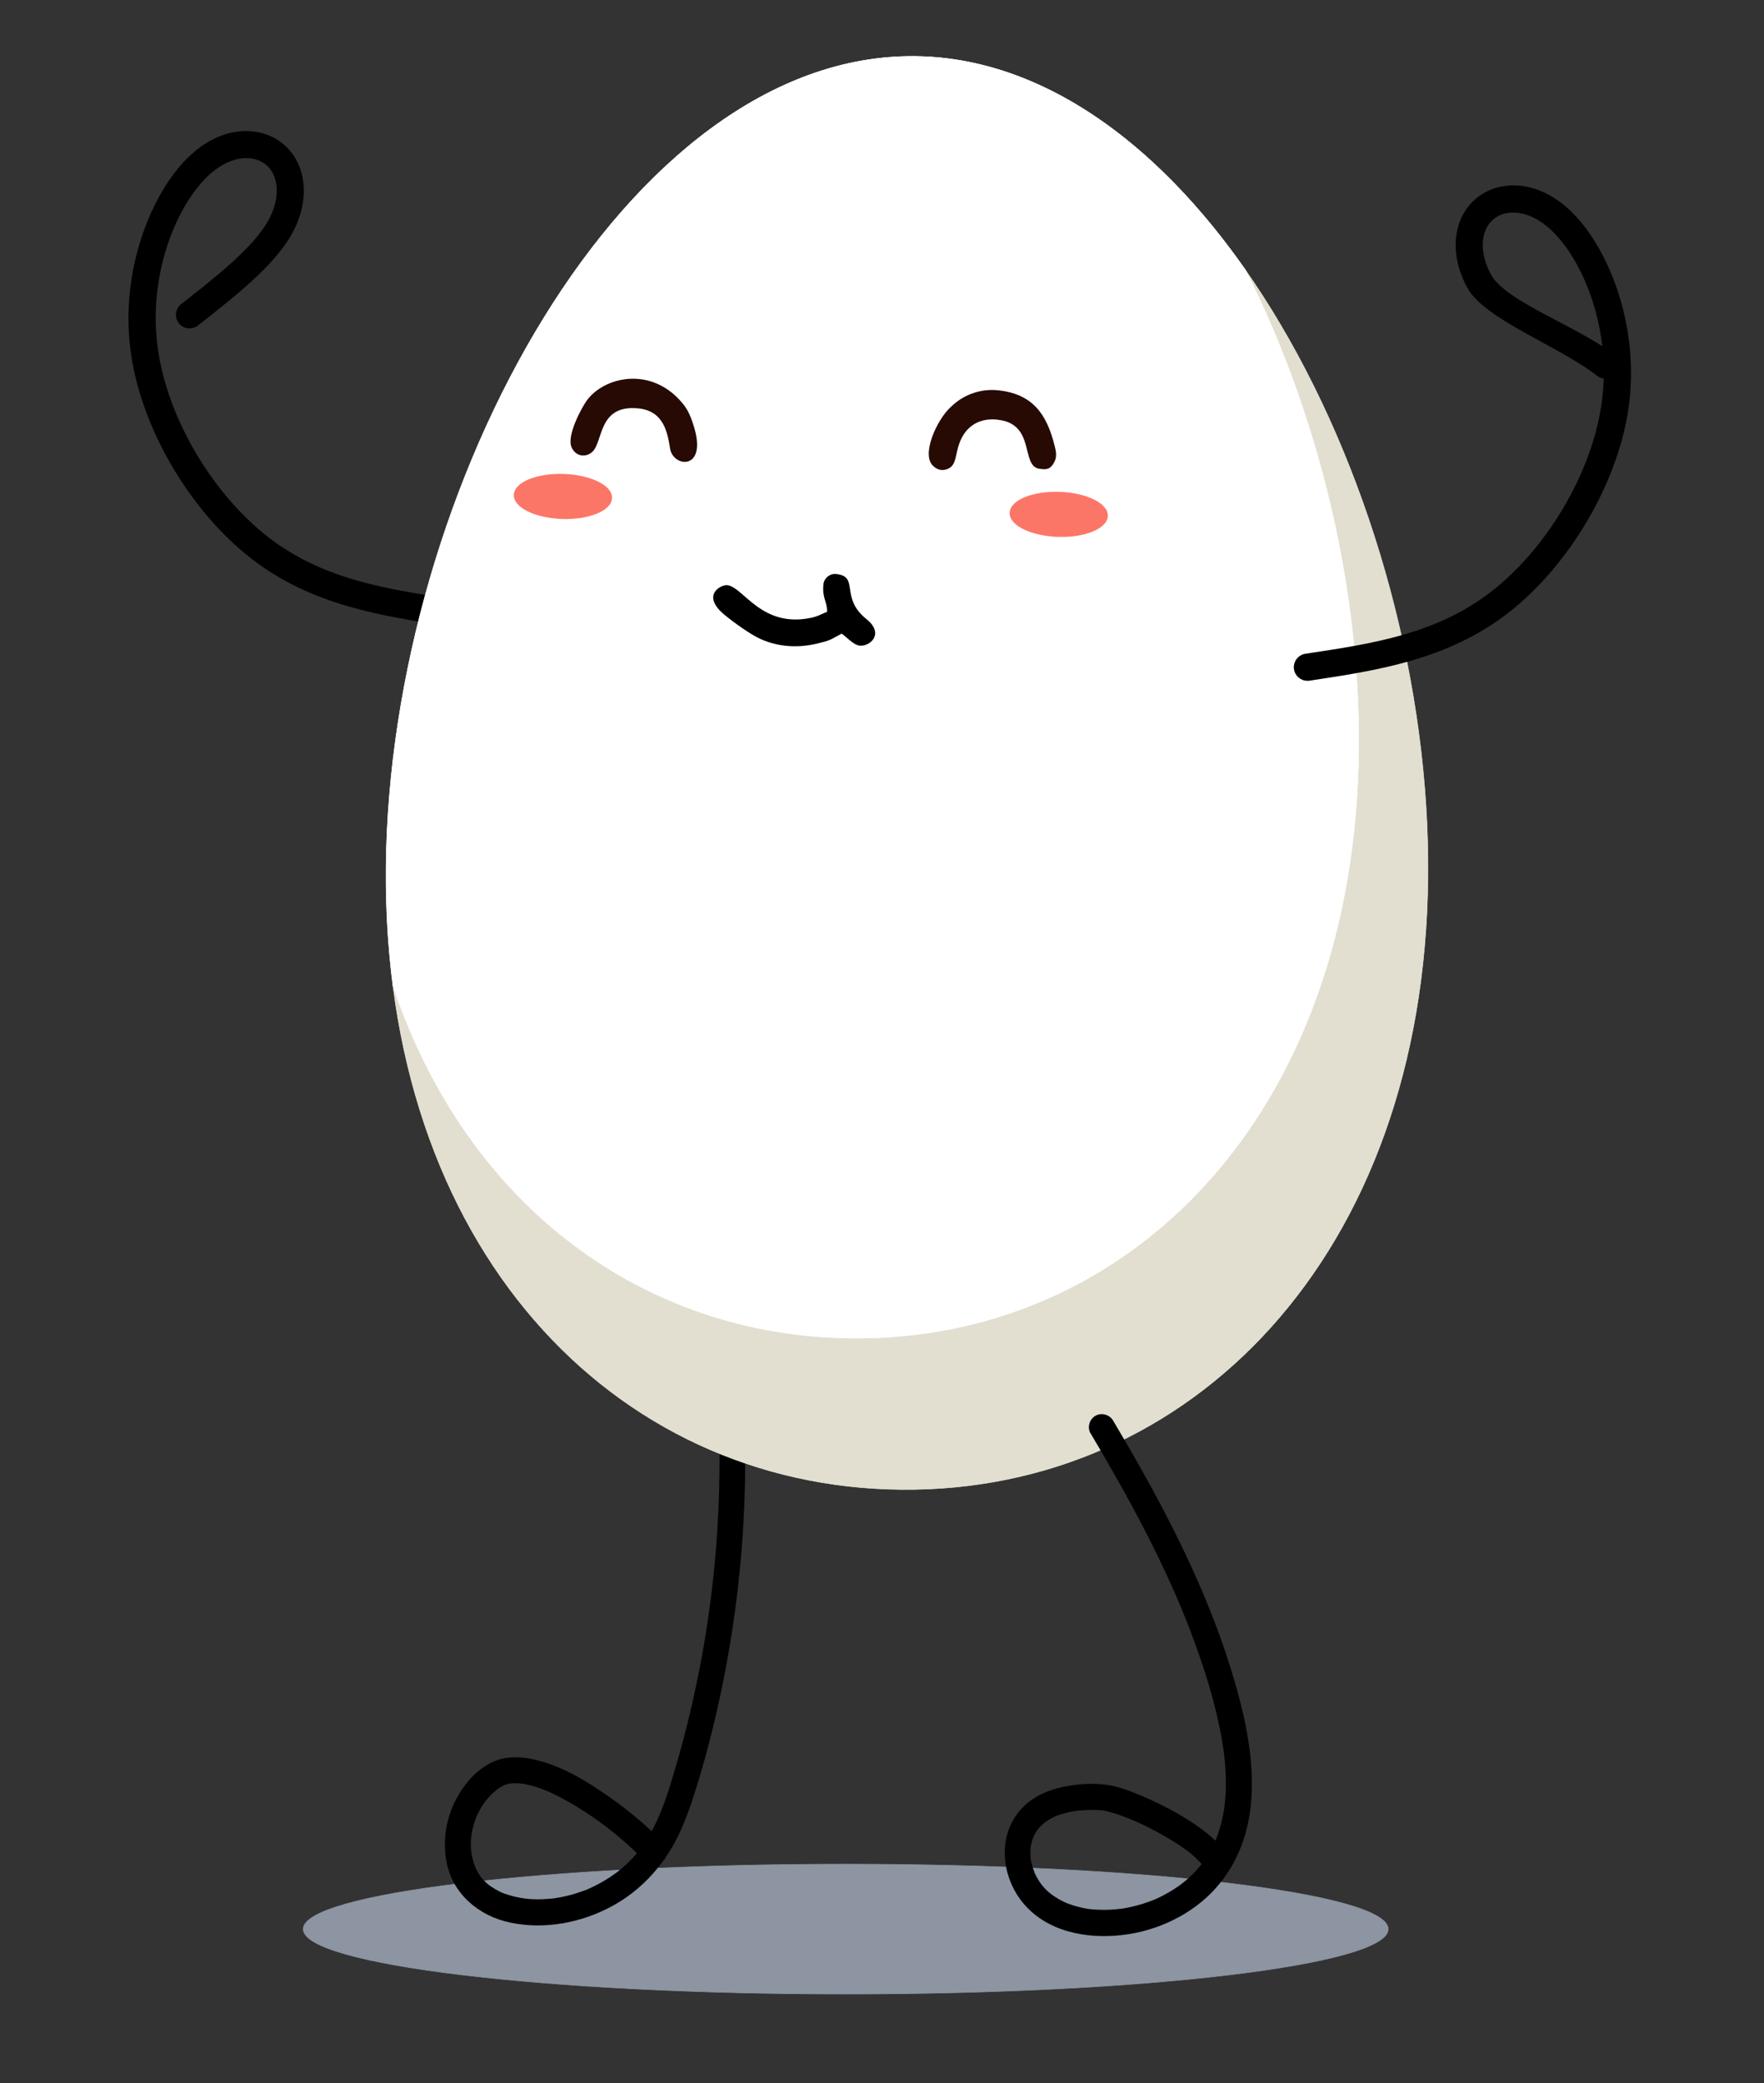 <?xml version="1.0" encoding="UTF-8"?>
<svg xmlns="http://www.w3.org/2000/svg" xmlns:xlink="http://www.w3.org/1999/xlink" version="1.1" viewBox="0 0 1527 1802.6">
  <rect x="0" y="0" width="1527" height="1802.6" fill="#333333" stroke="none"/>
  <defs>
    <style>
      .cls-1 {
        fill: #270a03;
      }

      .cls-1, .cls-2, .cls-3, .cls-4, .cls-5, .cls-6, .cls-7, .cls-8 {
        stroke-width: 0px;
      }

      .cls-1, .cls-4, .cls-5, .cls-6, .cls-7, .cls-8 {
        fill-rule: evenodd;
      }

      .cls-9 {
        clip-path: url(#clippath);
      }

      .cls-2, .cls-10, .cls-11, .cls-12, .cls-13 {
        fill: none;
      }

      .cls-10 {
        stroke: #fc7667;
        stroke-width: 1.8px;
      }

      .cls-10, .cls-11, .cls-12, .cls-13 {
        stroke-miterlimit: 22.9;
      }

      .cls-11 {
        stroke: #fff;
      }

      .cls-11, .cls-13 {
        stroke-width: .4px;
      }

      .cls-14 {
        mix-blend-mode: multiply;
      }

      .cls-15 {
        clip-path: url(#clippath-1);
      }

      .cls-16 {
        clip-path: url(#clippath-4);
      }

      .cls-17 {
        clip-path: url(#clippath-3);
      }

      .cls-18 {
        clip-path: url(#clippath-2);
      }

      .cls-3, .cls-6 {
        fill: #000;
      }

      .cls-4 {
        fill: #e2ded0;
      }

      .cls-5 {
        fill: #fff;
      }

      .cls-19 {
        isolation: isolate;
      }

      .cls-7 {
        fill: #fc7667;
      }

      .cls-12 {
        stroke: #8c95a1;
        stroke-width: .5px;
      }

      .cls-13 {
        stroke: #f7f3e4;
      }

      .cls-8 {
        fill: #8c95a1;
      }
    </style>
    <clipPath id="clippath">
      <rect class="cls-2" x="110.3" y="62" width="1302.6" height="1664.7"/>
    </clipPath>
    <clipPath id="clippath-1">
      <rect class="cls-2" x="111.3" y="63" width="1300.6" height="1662.7"/>
    </clipPath>
    <clipPath id="clippath-2">
      <rect class="cls-2" x="262.2" y="1612.8" width="939.6" height="112.9"/>
    </clipPath>
    <clipPath id="clippath-3">
      <rect class="cls-2" x="262.2" y="1612.8" width="939.6" height="112.9"/>
    </clipPath>
    <clipPath id="clippath-4">
      <rect class="cls-2" x="111.3" y="48.5" width="1300.6" height="1662.7"/>
    </clipPath>
  </defs>
  <g class="cls-19">
    <g id="Layer_1" data-name="Layer 1">
      <g>
        <g class="cls-14">
          <g class="cls-9">
            <g class="cls-15">
              <g class="cls-14">
                <g class="cls-18">
                  <g class="cls-17">
                    <path class="cls-8" d="M732.1,1725.5c258.6,0,469.6-25.3,469.6-56.2s-210.9-56.2-469.6-56.2-469.6,25.3-469.6,56.2,210.9,56.2,469.6,56.2"/>
                    <path class="cls-12" d="M732.1,1725.5c258.6,0,469.6-25.3,469.6-56.2s-210.9-56.2-469.6-56.2-469.6,25.3-469.6,56.2,210.9,56.2,469.6,56.2Z"/>
                  </g>
                </g>
              </g>
            </g>
          </g>
        </g>
        <g class="cls-16">
          <path class="cls-3" d="M391.3,542.1c-.6,0-1.2,0-1.8-.1-58.6-8.8-119.2-18-171.4-58.2-53.2-41-95.3-112.4-104.7-177.5-9.7-67.1,14.4-130.1,42.5-162.7,31-36,67.2-35.8,87.6-20.3,22,16.7,25.8,49.1,9.3,78.9-15.3,27.6-49,54-81.5,79.5-5.1,4-12.5,3.1-16.5-2-4-5.1-3.1-12.5,2-16.5,30.7-24.1,62.5-49,75.5-72.5,10.7-19.3,9.5-39.4-2.9-48.8-11.9-9-34.4-7.6-55.6,16.9-24.7,28.6-45.7,84.2-37,144,8.6,59.5,47.1,124.7,95.8,162.3,47.3,36.5,102.3,44.8,160.5,53.5,6.4,1,10.8,7,9.9,13.4-.9,5.8-5.9,10-11.6,10"/>
          <path class="cls-3" d="M622.8,1250.6c.8,65.5-4.9,130.6-17.5,194.7-6.3,32.1-14.2,63.8-23.8,95.1-4.4,14.4-9,28-15.7,41-3.4,6.5-7.2,12.8-11.6,18.7-1.2,1.5.8-1-.4.5-.5.6-1,1.2-1.5,1.8-1.1,1.3-2.3,2.7-3.4,4-2.2,2.4-4.5,4.8-6.9,7-2.4,2.2-4.9,4.4-7.5,6.4,1.2-.9-2.1,1.6-2.4,1.7-1.4,1-2.9,2-4.3,3-5.5,3.6-11.3,6.8-17.3,9.5-.4.2-2.6,1.2-1.1.5-.7.3-1.4.6-2.2.9-1.4.6-2.9,1.1-4.4,1.6-3.1,1.1-6.3,2.1-9.5,2.9-3.2.8-6.4,1.6-9.7,2.1-4.2.8-4.3.8-8.5,1.1-14.3,1.2-25.7,0-39-4.7-4-1.4-11.1-5.6-14.5-8.6-1.8-1.6-3.4-3.4-5-5.2-.4-.4-1.2-1.7.1.2-.3-.5-.7-1-1-1.4-.8-1.2-1.6-2.5-2.3-3.7-.6-1-1.1-2.1-1.6-3.1-.3-.5-.5-1.1-.7-1.6.2.4.8,2.2.1.3-.9-2.5-1.7-5-2.3-7.6-.3-1.2-.5-2.3-.7-3.5-.1-.6-.2-1.2-.3-1.8,0,.4.2,2.4,0,.3-.2-2.7-.4-5.4-.3-8.1,0-2.4.3-4.8.5-7.2-.3,2.7.1-.8.3-1.5.3-1.5.6-3,1-4.5.6-2.4,1.3-4.7,2.1-7,.4-1.2.9-2.3,1.3-3.4-1,2.4.8-1.6,1.2-2.3,1.1-2.2,2.3-4.3,3.6-6.4.7-1,1.3-2,2.1-3,.4-.5.7-1,1.1-1.5-1.6,2.1.3-.3.5-.6,1.6-1.9,3.3-3.6,5-5.3.9-.8,1.8-1.6,2.7-2.4,1.5-1.4.2-.2-.1,0,.7-.5,1.5-1.1,2.2-1.6,1.7-1.2,3.5-2.2,5.4-3.2,1.7-1-.9.4-.9.4.1-.1,1-.4,1.2-.5,1-.3,2.1-.7,3.1-.9.7-.2,1.9-.7,2.6-.5-1-.3-2.4.2-1,.1.5,0,.9,0,1.4-.1,2.1-.2,4.3-.1,6.4,0,1,0,2,.2,3,.3,2,.1-.4,0-.7-.1.5,0,1,.2,1.5.2,2.4.4,4.7.9,7.1,1.6,4.8,1.3,9.4,2.9,13.9,4.8,1.9.8.2,0-.2,0,.6.2,1.1.5,1.7.7,1.1.5,2.3,1,3.4,1.6,2.6,1.2,5.1,2.5,7.6,3.8,4.9,2.6,9.7,5.4,14.4,8.3,4.8,3,9.5,6.1,14.1,9.3,2.1,1.5,4.3,3,6.4,4.6,1.2.9,2.3,1.7,3.5,2.6.3.2,1.9,1.4.8.6-1.2-.9.9.7,1.1.9,7.8,6.1,15.4,12.6,22.6,19.4,2.9,2.8,5.8,5.7,8.6,8.6,4.2,4.4,11.7,4.2,15.9,0,4.4-4.4,4.2-11.5,0-15.9-14.8-15.7-31.9-29.4-49.6-41.7-18.6-12.9-39.5-25.2-61.8-30.2-9.9-2.2-20.7-3.1-30.6,0-10.7,3.2-20.3,10.9-27.3,19.4-15.8,19.2-22.8,44.6-18.2,69.1,5.3,28,28.3,47,55.4,52.6,29.8,6.2,61.4.1,88-14.3,27-14.7,47.3-38.2,59.7-66.3,6.9-15.6,12-31.9,16.8-48.2,4.9-16.7,9.3-33.4,13.2-50.3,15.9-68.1,24.4-138,25.4-207.8.1-8.7.1-17.3,0-26,0-6.1-5.1-11.2-11.2-11.2s-11.3,5.1-11.2,11.2"/>
          <path class="cls-4" d="M791.9,48.8c249,2.4,447.3,380.2,444.2,710-3.2,329.8-207,532.5-456.1,530.1-249-2.4-449-209-445.8-538.8,3.2-329.8,208.7-703.7,457.7-701.3"/>
          <path class="cls-13" d="M791.9,48.8c249,2.4,447.3,380.2,444.2,710-3.2,329.8-207,532.5-456.1,530.1-249-2.4-449-209-445.8-538.8,3.2-329.8,208.7-703.7,457.7-701.3Z"/>
          <path class="cls-5" d="M791.9,48.8c109.7,1.1,209.5,74.9,286.6,185.4,62.2,123.3,99,273.1,97.7,413.8-3,317.3-199.2,512.3-438.8,510-179.9-1.7-333.2-114.3-397.1-304.6-4.3-32.9-6.3-67.4-6-103.3,3.2-329.8,208.7-703.7,457.7-701.3"/>
          <path class="cls-11" d="M791.9,48.8c109.7,1.1,209.5,74.9,286.6,185.4,62.2,123.3,99,273.1,97.7,413.8-3,317.3-199.2,512.3-438.8,510-179.9-1.7-333.2-114.3-397.1-304.6-4.3-32.9-6.3-67.4-6-103.3,3.2-329.8,208.7-703.7,457.7-701.3Z"/>
          <path class="cls-3" d="M944,1240.2c33.2,55.9,64.8,113.6,87.6,174.1,11,29.4,20.7,59.8,26.1,90.8.3,1.8.6,3.7.9,5.5.1.8.3,1.6.4,2.5,0,.4.4,2.9.2,1.3.5,3.7.9,7.4,1.2,11.1.6,7.4.9,14.8.7,22.1,0,3.4-.3,6.9-.6,10.3-.2,1.8-.3,3.6-.6,5.4,0-.5.3-1.8,0,.6-.2,1.2-.4,2.4-.6,3.6-1.2,6.9-2.9,13.6-5.2,20.2-4.1,11.5-11.3,23.4-20,32.4-4.9,5.1-9.6,9-14.3,12.3-5.7,3.9-11.7,7.4-18,10.3-.7.3-1.4.6-2.1.9,1.4-.6-.3.1-.5.2-1.6.6-3.2,1.3-4.9,1.9-3.3,1.2-6.6,2.2-9.9,3.1-3.2.9-6.4,1.6-9.6,2.2-1.7.3-3.4.6-5.1.8-1.9.3,1.5-.2-.5,0-1.2.1-2.3.3-3.5.4-6.9.6-13.8.6-20.6,0,.3,0-3.5-.4-2-.2,1.2.2-1.2-.2-1.4-.2-1.7-.3-3.5-.6-5.2-1-3.4-.8-6.8-1.7-10.1-2.9-.7-.3-1.4-.5-2.2-.8-3.5-1.3.9.5-1.1-.4-1.6-.7-3.1-1.5-4.7-2.3-3-1.6-6-3.5-8.8-5.6,1.2.9-.3-.3-.5-.4-.6-.5-1.2-1-1.8-1.5-1.2-1.1-2.3-2.2-3.3-3.3-.4-.4-3.1-3.7-1.9-2.1-1.1-1.4-2-2.9-3-4.3-1.5-2.4-2.8-4.9-3.9-7.5.8,1.9-.7-2.2-.9-2.7-.5-1.7-1-3.3-1.4-5-.2-.7-.9-4.9-.6-2.6-.2-1.4-.3-2.7-.3-4.1,0-1.5,0-3.1,0-4.6,0-.7,0-1.4.1-2,0-.5,0-1,.2-1.5-.2,1.1-.2,1.3,0,.5.5-2.8,1.3-5.6,2.3-8.3-.7,1.9.6-1.3,1-1.9.8-1.5,1.7-3,2.7-4.4-1.1,1.6.2-.3.6-.7.5-.5.9-1.1,1.4-1.6,1.1-1.2,2.3-2.2,3.5-3.3.2-.2,1.7-1.3.2-.2.6-.4,1.1-.8,1.7-1.2,1.5-1,3-1.9,4.5-2.7.6-.3,1.3-.7,1.9-1-.2,0,3-1.4,1.6-.8-1.2.5.9-.3,1.1-.4.8-.3,1.7-.6,2.5-.9,3.1-1,6.3-1.8,9.5-2.5,1.5-.3,2.9-.5,4.4-.8-1.9.3,0,0,.3,0,.9,0,1.9-.2,2.8-.3,3.5-.3,7.1-.5,10.6-.5,2.7,0,5.4,0,8.2.2.5,0,3.3.4.9,0-2.4-.3.9.2,1.4.3,3.9.8,7.7,1.9,11.5,3.1,4.5,1.5,8.8,3.2,13.2,5-2.8-1.1,1.2.5,1.7.8,1.2.5,2.4,1.1,3.7,1.6,2.5,1.1,5,2.3,7.4,3.5,9.8,4.9,19.5,10.3,28.6,16.4,1.9,1.3,3.8,2.6,5.6,3.9.6.4,1.1.8,1.7,1.2,1.3.9-1.5-1.3-.4-.3,1,.8,2,1.6,3,2.5,3.2,2.7,6.1,5.6,8.9,8.7,1.7,1.9-1.4-2.2.2.3.4.6.8,1.2,1.2,1.8.3.6.6,1.3,1,1.8.7.9-1-2.9,0-.1,1.8,5.8,7.8,9.5,13.8,7.9,5.7-1.6,9.7-8,7.9-13.8-2.8-8.8-9.3-15.8-16.1-21.7-8.9-7.6-18.7-14.1-28.8-19.9-10.6-6.1-21.6-11.4-32.9-16.1-8.5-3.5-17.3-7-26.4-8.5-13.1-2.2-27.3-1.2-40.3,1.5-14.3,3-28.6,9.8-37.9,21.4-19.8,24.4-14.2,60.4,6.6,82.4,22.4,23.7,58,28.4,88.8,23.5,29.8-4.7,59.3-20.1,78.4-43.7,43.3-53.3,27.9-127.7,9.1-187.6-21-67-53.1-130-88.2-190.6-4.4-7.5-8.8-15.1-13.2-22.5-3.1-5.2-10.1-7.1-15.4-4-5.2,3.1-7.1,10.1-4,15.4"/>
          <path class="cls-3" d="M1131.8,589.1c.6,0,1.2,0,1.8-.1,58.6-8.8,119.2-18,171.4-58.2,53.2-41,95.3-112.4,104.7-177.5,9.7-67.1-14.4-130.1-42.5-162.7-31-36-67.2-35.8-87.6-20.3-22,16.7-25.8,49.1-9.3,78.9,15.3,27.6,79.7,50.4,112.2,76,5.1,4,12.5,3.1,16.5-2,4-5.1,3.1-12.5-2-16.5-30.7-24.1-93.2-45.4-106.2-68.9-10.7-19.3-9.5-39.4,2.9-48.8,11.9-9,34.4-7.6,55.6,16.9,24.7,28.6,45.7,84.2,37,144-8.6,59.5-47.1,124.7-95.8,162.3-47.3,36.5-102.3,44.8-160.5,53.5-6.4,1-10.8,7-9.9,13.4.9,5.8,5.9,10,11.6,10"/>
          <path class="cls-7" d="M917.1,426.5c-23-.7-41.9,7-42.2,17.3-.3,10.3,18.1,19.1,41,19.9,23,.7,41.9-7,42.2-17.3.3-10.3-18.1-19.1-41-19.9"/>
          <path class="cls-10" d="M917.1,426.5c-23-.7-41.9,7-42.2,17.3-.3,10.3,18.1,19.1,41,19.9,23,.7,41.9-7,42.2-17.3.3-10.3-18.1-19.1-41-19.9Z"/>
          <path class="cls-7" d="M487.9,411c-23-.7-41.9,7-42.2,17.3-.3,10.3,18.1,19.1,41,19.9,23,.7,41.9-7,42.2-17.3.3-10.3-18.1-19.1-41-19.9"/>
          <path class="cls-10" d="M487.9,411c-23-.7-41.9,7-42.2,17.3-.3,10.3,18.1,19.1,41,19.9,23,.7,41.9-7,42.2-17.3.3-10.3-18.1-19.1-41-19.9Z"/>
          <path class="cls-1" d="M863.4,363.2c33.7,3.3,19.6,40.8,36.8,42.5,4.6.5,9,1.5,12.8-6.6,1.9-3.9,1.2-8.6,0-13.1-6.7-27.1-18.7-45.3-49.4-48.3-14.3-1.4-28.1,3.4-38.3,12.4-1,.9-1.3,1.2-2.3,2.1-11.9,10.8-26.1,41.5-15,51.2,3,2.6,6.2,3.9,10,3.1,9.3-2,8.7-10,11.4-19.5,4.3-15.7,15.7-25.7,33.9-23.9"/>
          <path class="cls-1" d="M504.2,394.1c3.4.3,6.1-1.1,8-2.6,10.3-8.2,4.8-41.7,40.4-38.1,22.7,2.3,25.3,22.1,27.5,35,2.9,16.6,33.4,19,19.9-21.4-2.3-7-4.5-12.3-9-17.8-27.2-33.1-68.5-23.1-83.2-2.4-4.9,6.9-16.6,29.2-13.4,39.2,1.3,4.1,4.7,7.7,9.8,8.2"/>
          <path class="cls-6" d="M712.8,505.8c-1.2,11.8,3.3,14.8,3.2,23.6-5.5,2.2-7.5,3.8-13.9,5.2-43,9.1-58.7-26.8-72.5-28.2-5.8-.6-23.1,8.8-2.1,25.9,7.7,6.3,22.1,16.8,31.2,20.8,15.6,6.9,32.2,7.6,47.8,4,12.7-3,11.4-3.1,22.1-8.8,4,2.7,10.3,9.9,15.6,10.4,8.7.9,21.9-10.1,5.8-23-23.4-18.8-5.6-36.9-26.3-39-5.4-.5-10.3,3.5-10.9,8.9"/>
        </g>
      </g>
    </g>
  </g>
</svg>